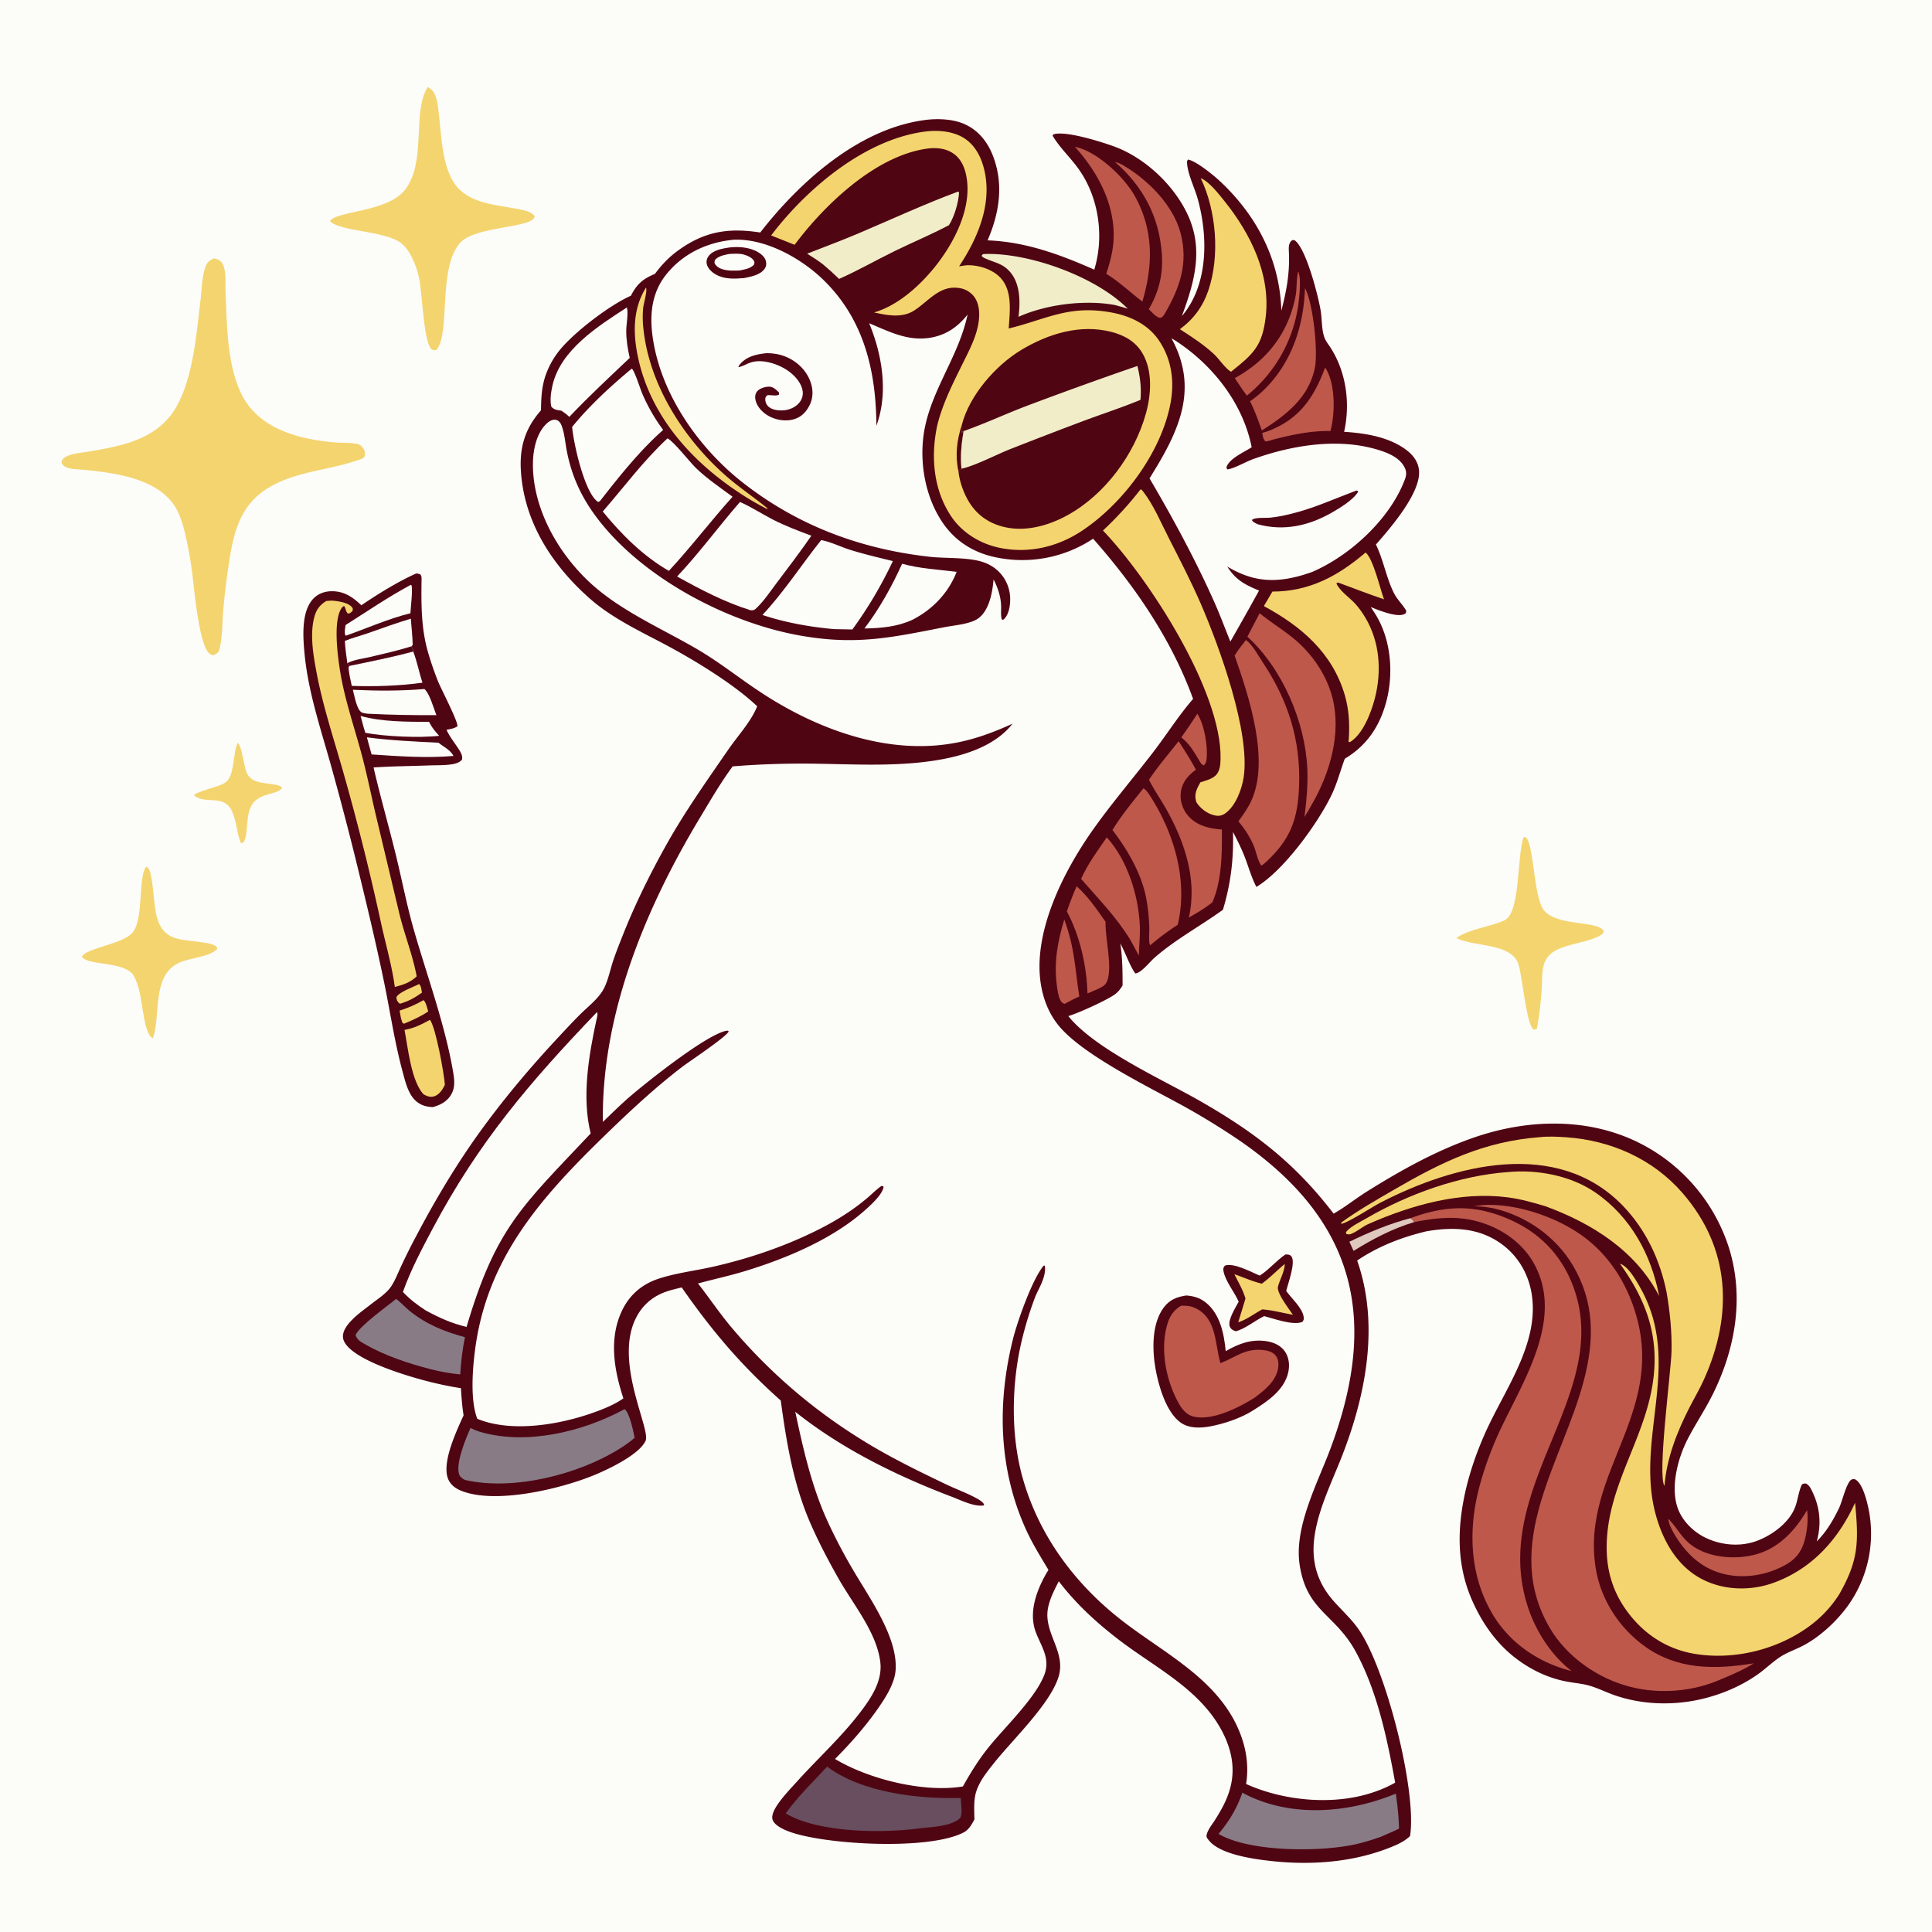 <svg version="1.1" xmlns="http://www.w3.org/2000/svg" style="display: block;" viewBox="0 0 2048 2048" width="1024" height="1024">
<path transform="translate(0,0)" fill="rgb(252,252,249)" d="M 0 0 L 2048 0 L 2048 2048 L 0 2048 L 0 0 z"/>
<path transform="translate(0,0)" fill="rgb(244,212,110)" d="M 252.007 787.431 C 256.893 791.435 258.168 812.895 262.068 820.294 C 268.262 832.048 284.411 829.233 295.45 832.773 C 297.469 833.42 297.961 833.409 298.942 835.352 C 294.371 842.494 276.401 840.053 267.843 851.938 C 259.174 863.978 264.283 884.933 257.704 893.345 L 255.244 893.581 C 250.93 882.605 250.715 870.276 245.77 859.634 C 237.417 841.655 218.47 852.943 206.122 843.514 L 206.163 842.114 C 211.325 839.189 217.19 837.665 222.797 835.788 C 227.854 834.095 234.022 832.639 238.525 829.741 C 249.381 822.757 246.333 798.807 252.007 787.431 z"/>
<path transform="translate(0,0)" fill="rgb(244,212,110)" d="M 154.971 918.641 C 156.968 919.787 157.403 920.105 158.304 922.286 C 162.735 933.011 162.434 958.49 166.407 972.507 C 173.827 998.692 192.759 995.378 214.921 998.976 C 219.117 999.657 224.266 1000.25 227.954 1002.47 C 229.821 1003.59 229.801 1004.05 230.304 1006.04 C 220.945 1014.93 201.547 1015.09 189.688 1020.63 C 160.655 1034.2 170.675 1075.32 162.116 1100.66 C 158.6 1098.51 157.423 1095.93 156.111 1092.2 C 149.815 1074.3 151.067 1051.7 142.147 1035 C 133.259 1018.36 94.162 1024.18 86.777 1014.35 C 89.936 1004.99 132.041 1000.88 141.324 987.624 C 152.4 971.804 146.364 929.404 154.971 918.641 z"/>
<path transform="translate(0,0)" fill="rgb(244,212,110)" d="M 1615.31 887.098 C 1616.74 887.703 1618.11 887.86 1618.92 889.273 C 1626.01 901.725 1626.13 948.325 1635.46 963.19 C 1647.33 982.106 1690.06 975.507 1699.41 985.884 C 1700.38 986.951 1699.82 987.698 1699.61 988.982 C 1690.44 998.504 1660.48 999.697 1646.79 1008.84 C 1641.81 1012.17 1638.31 1016.66 1636.59 1022.41 C 1634.1 1030.73 1634.87 1041.54 1634.18 1050.36 C 1633.12 1063.83 1631.6 1077.1 1629.18 1090.41 L 1625.99 1091.59 C 1617.66 1086.91 1613.99 1033.53 1609.23 1021.11 C 1601.09 999.876 1563.92 1003.61 1545.02 994.968 L 1543.64 994.329 C 1559.22 984.078 1578.08 983.118 1594.75 975.638 C 1611.95 967.922 1608.01 906.454 1614.94 888.036 C 1615.06 887.721 1615.19 887.411 1615.31 887.098 z"/>
<path transform="translate(0,0)" fill="rgb(244,212,110)" d="M 453.407 92.306 C 456.817 94.122 458.862 95.894 460.608 99.413 C 464.136 106.526 464.559 115.669 465.46 123.446 C 468.056 145.842 468.782 175.393 481.791 194.578 C 496.38 216.092 526.549 217.144 549.595 221.667 C 555.068 222.741 563.491 224.289 566.754 229.146 C 566.377 241.918 504.209 239.298 488.001 257.112 C 463.633 283.896 478.038 353.573 462.527 371.094 C 461.922 371.111 461.317 371.18 460.713 371.145 C 458.002 370.992 457.304 370.541 455.905 368.208 C 448.931 356.585 447.519 311.551 444.42 295.444 C 442.939 287.745 440.045 279.457 436.499 272.472 C 433.648 266.854 429.826 261.209 424.735 257.39 C 407.639 244.56 359.962 245.301 349.796 234.472 C 356.19 223.297 410.837 225.31 429.543 200.945 C 452.377 171.204 436.655 118.401 453.407 92.306 z"/>
<path transform="translate(0,0)" fill="rgb(244,212,110)" d="M 226.69 273.944 C 230.899 274.673 234.57 276.376 236.377 280.473 C 240.031 288.761 238.721 300.861 239.098 309.807 C 240.642 346.473 240.494 400.297 263.758 430.309 C 284.625 457.23 320.761 465.749 352.966 468.843 C 360.934 469.608 369.193 469.024 377.08 470.302 C 380.764 470.9 382.731 471.807 384.839 474.959 C 386.894 478.03 387.386 480.162 386.565 483.789 C 384.334 486.869 380.723 487.326 377.324 488.465 C 346.775 498.697 314.041 499.711 285.467 516.536 C 253.193 535.541 247.029 566.876 242.034 601.427 A 727.496 727.496 0 0 0 236.391 649.978 C 235.477 662.415 235.839 676.671 232.431 688.699 C 231.327 692.595 229.055 693.02 225.759 694.725 C 224.64 694.254 223.954 693.997 222.858 693.375 C 210.723 686.484 205.514 619.611 203.306 603.904 A 423.151 423.151 0 0 0 196.916 568.552 C 194.322 557.428 191.046 545.032 184.538 535.461 C 164.968 506.678 121.14 501.229 89.289 498.067 C 83.288 497.472 72.325 497.637 67.62 493.742 C 65.629 492.094 65.617 491.433 65.308 489.041 C 66.728 485.58 69.513 484.058 72.903 482.798 C 79.175 480.468 86.892 479.913 93.517 478.777 C 112.378 475.543 131.65 472.336 149.227 464.462 C 161.563 458.935 172.625 451.1 180.907 440.328 C 204.412 409.755 208.086 354.548 212.711 316.995 C 214.017 306.391 214.142 291.399 218.355 281.565 C 220.081 277.537 222.829 275.666 226.69 273.944 z"/>
<path transform="translate(0,0)" fill="rgb(80,5,19)" d="M 441.2 607.885 C 442.809 607.948 444.031 608.358 445.563 608.819 C 446.882 611.007 446.895 611.437 446.861 614.035 C 446.515 640.505 446.312 666.256 453.898 692.022 A 336.982 336.982 0 0 0 464.259 722.119 C 467.629 730.431 485.689 764.917 484.874 769.802 C 481.915 772.213 477.005 772.803 473.342 773.711 C 476.741 781.09 481.424 786.723 485.788 793.455 C 488.158 797.111 490.68 800.823 489.742 805.279 C 487.134 808.186 483.66 809.359 479.886 810.031 C 471.799 811.469 462.879 811.096 454.654 811.399 C 435.126 812.12 415.483 812.217 395.991 813.536 C 403.216 844.747 412.061 875.455 419.681 906.548 C 426.123 932.833 431.23 959.719 438.694 985.718 C 452.667 1034.39 472.229 1087.62 480.472 1137.23 C 481.732 1144.81 482.496 1152.42 478.715 1159.44 C 474.429 1167.4 467.17 1171.3 458.763 1173.59 C 452.402 1173.27 446.97 1171.97 441.887 1167.92 C 432.688 1160.6 429.647 1146.55 426.709 1135.74 C 418.364 1105 413.743 1073.17 407.315 1042 C 398.08 997.222 387.213 952.454 376.329 908.03 A 3479.03 3479.03 0 0 0 349.73 807.427 C 339.094 769.987 326.516 731.897 322.831 692.969 C 321.217 675.915 319.22 649.389 331.321 635.513 C 336.359 629.737 343.319 626.943 350.904 626.747 C 364.398 626.398 373.761 632.729 383.03 641.617 C 401.059 629.403 421.375 616.804 441.2 607.885 z"/>
<path transform="translate(0,0)" fill="rgb(244,212,110)" d="M 444.288 1043.11 C 446.584 1045.33 446.671 1049.09 447.298 1052.22 C 439.715 1057.63 433.075 1061.39 424.079 1063.97 C 423.646 1063.69 423.162 1063.48 422.781 1063.13 C 420.846 1061.37 420.353 1059.55 420.205 1057.07 C 422.73 1051.59 438.598 1046.11 444.288 1043.11 z"/>
<path transform="translate(0,0)" fill="rgb(244,212,110)" d="M 449.006 1060.16 C 451.775 1062.97 452.741 1068.45 453.912 1072.2 C 445.81 1077.66 437.272 1081.42 428.288 1085.18 L 426.848 1084.5 C 424.903 1080.52 424.405 1075.64 423.574 1071.3 C 432.651 1068.39 440.745 1064.93 449.006 1060.16 z"/>
<path transform="translate(0,0)" fill="rgb(252,252,249)" d="M 382.251 758.911 C 404.589 765.324 431.805 765.052 454.879 765.23 C 455.017 765.507 455.15 765.788 455.293 766.062 C 455.532 766.52 455.784 766.97 456.027 767.426 C 458.582 772.233 461.924 775.947 465.513 779.983 C 445.079 782.392 407.65 780.735 387.29 776.826 C 385.323 770.977 383.872 764.871 382.251 758.911 z"/>
<path transform="translate(0,0)" fill="rgb(252,252,249)" d="M 388.901 781.599 C 414.26 784.915 439.333 786.037 464.832 787.327 C 470.529 791.978 477.065 794.588 480.76 801.33 C 452.098 803.818 422.55 801.673 393.896 799.738 L 388.901 781.599 z"/>
<path transform="translate(0,0)" fill="rgb(252,252,249)" d="M 435.479 619.938 L 436.13 620.383 C 437.794 624.091 435.26 645.025 435.072 650.085 C 411.724 655.787 389.095 665.961 366.421 673.939 C 364.594 671.162 365.961 665.713 366.326 662.547 C 390.202 647.497 410.242 633.563 435.479 619.938 z"/>
<path transform="translate(0,0)" fill="rgb(252,252,249)" d="M 438.026 690.589 C 442.128 701.254 444.267 712.781 447.795 723.678 C 423.533 727.071 397.368 727.912 372.91 727.077 C 371.551 720.546 369.751 713.786 369.504 707.117 L 370.739 705.723 C 393.457 701.08 415.599 696.648 438.026 690.589 z"/>
<path transform="translate(0,0)" fill="rgb(252,252,249)" d="M 449.916 730.393 C 455.457 735.151 459.75 750.925 462.575 758.092 C 438.182 758.234 414.022 757.799 389.655 756.566 C 387.825 756.277 385.513 756.078 383.811 755.362 C 378.079 752.95 375.655 736.923 374.041 731.204 C 399.543 732.378 424.467 732.528 449.916 730.393 z"/>
<path transform="translate(0,0)" fill="rgb(244,212,110)" d="M 455.768 1081.07 C 461.801 1088.6 470.793 1137.95 471.58 1149.91 C 471.297 1150.49 471.023 1151.07 470.732 1151.65 C 468.549 1155.98 465.005 1160.75 460.143 1162.17 C 455.794 1163.44 452.813 1161.99 448.993 1160.07 C 435.924 1145.94 432.521 1111.11 428.81 1091.71 C 438.975 1090 446.769 1085.93 455.768 1081.07 z"/>
<path transform="translate(0,0)" fill="rgb(252,252,249)" d="M 365.549 679.356 C 373.394 676.213 381.788 674.064 389.788 671.289 C 405.003 666.012 420.068 660.374 435.532 655.839 C 436.11 665.162 437.366 674.397 437.463 683.755 L 436.081 685.144 C 436.981 687.003 437.734 688.532 438.026 690.589 C 415.599 696.648 393.457 701.08 370.739 705.723 L 368.182 702.991 C 367.036 695.104 366.042 687.313 365.549 679.356 z"/>
<path transform="translate(0,0)" fill="rgb(80,5,19)" d="M 368.182 702.991 C 374.983 699.281 385.128 698.129 392.7 696.338 C 407.217 692.904 421.856 689.661 436.081 685.144 C 436.981 687.003 437.734 688.532 438.026 690.589 C 415.599 696.648 393.457 701.08 370.739 705.723 L 368.182 702.991 z"/>
<path transform="translate(0,0)" fill="rgb(244,212,110)" d="M 345.869 637.107 C 348.569 636.842 351.272 636.547 353.983 636.853 C 359.886 637.521 369.775 638.997 373.372 644.068 C 374.33 645.418 373.907 646.008 373.732 647.529 C 372.092 649.332 371.345 649.971 368.948 650.496 C 366.26 648.36 366.77 645.156 364.75 642.374 C 363.647 642.885 362.943 643.399 362.233 644.405 C 352.786 657.777 358 696.005 360.642 712.219 C 365.508 742.091 375.974 771.918 383.759 801.216 C 389.144 821.483 393.281 842.166 398.052 862.589 L 423.275 968.222 C 428.643 990.534 437.564 1012.55 441.7 1034.98 C 434.97 1041.43 427.297 1043.99 418.522 1046.21 C 415.527 1024.15 409.201 1002.19 404.361 980.469 A 2596.97 2596.97 0 0 0 363.577 817.435 C 353.799 783.111 342.402 748.878 335.734 713.783 C 332.27 695.554 328.399 673.744 332.861 655.411 C 334.935 646.89 338.418 641.657 345.869 637.107 z"/>
<path transform="translate(0,0)" fill="rgb(80,5,19)" d="M 979.575 127.349 C 992.745 125.436 1009.59 125.955 1021.98 131.354 C 1036.73 137.784 1046.63 150.049 1052.38 164.744 C 1064.27 195.116 1059.43 225.598 1046.88 254.798 C 1087.08 256.256 1123.7 269.804 1160.02 285.864 A 378.503 378.503 0 0 0 1161.2 281.533 C 1170.26 247.246 1163.95 207.643 1142.97 178.575 C 1134.5 166.83 1122.93 156.109 1115.76 143.73 L 1116.83 142.383 C 1129.61 138.276 1168.12 150.557 1180.93 155.227 C 1213.67 167.158 1244.66 196.344 1259.2 228.004 C 1276.06 264.716 1266.03 299.223 1252.85 335.061 C 1253.3 334.525 1253.75 333.99 1254.2 333.444 C 1280.99 300.302 1280.54 250.253 1269.67 210.959 C 1266.45 199.301 1259.29 185.316 1258.38 173.526 C 1258.22 171.346 1258.01 170.836 1259.47 169.125 C 1268.33 170.98 1286.1 185.459 1293.05 191.94 C 1332.43 228.673 1356.57 275.292 1358.31 329.282 C 1363.81 307.989 1367.27 289.589 1366.3 267.418 C 1366.12 263.295 1365.65 258.46 1368.89 255.372 C 1370.25 254.077 1370.71 254.576 1372.42 254.712 C 1384.76 263.522 1397.54 314.661 1399.93 329.059 C 1401.46 338.275 1400.78 349.159 1403.99 357.897 C 1405.42 361.772 1408.57 365.595 1410.78 369.092 C 1427.25 395.186 1431.47 428.025 1424.82 457.72 C 1447.55 459.206 1472.98 463.173 1491.54 477.566 C 1498.39 482.88 1503.53 490.05 1504.24 498.89 C 1506.13 522.576 1474.01 559.568 1458.54 577.229 C 1466.54 593.739 1469.42 611.988 1477.4 628.25 C 1480.89 635.354 1486.23 640.087 1490.19 646.566 C 1491.08 648.027 1490.54 648.435 1490.14 649.99 C 1489.18 650.729 1489.16 650.839 1487.84 651.324 C 1479.67 654.339 1460.71 646.655 1453.02 643.452 C 1455.02 646.46 1457.04 649.474 1458.9 652.577 C 1474.46 678.566 1477.25 713.148 1469.94 742.145 C 1463.21 768.859 1449.4 790.074 1425.54 804.272 C 1420.75 817.145 1417.55 830.043 1411.56 842.545 C 1397.16 872.607 1360.7 922.962 1331.83 940.168 C 1326.86 930.798 1323.84 919.953 1320.08 910.025 C 1316.39 900.272 1311.87 891.12 1307.02 881.91 C 1307.74 911.318 1304.76 936.071 1296.38 964.368 C 1272.46 981.654 1246.23 995.686 1223.88 1015.16 C 1218.85 1019.55 1209.65 1031.58 1203.41 1031.87 C 1197.08 1022.7 1193.07 1010.07 1187.58 1000.11 C 1189.84 1014.74 1189.99 1029.83 1189.98 1044.61 C 1187.96 1047.92 1185.72 1051.02 1182.67 1053.45 C 1175.07 1059.52 1142.01 1074.5 1132.45 1077.09 C 1160.41 1111.91 1231.04 1143.74 1271.07 1166.53 C 1329.58 1199.85 1372.54 1232.72 1413.68 1286.51 C 1425.85 1279.67 1436.99 1270.56 1448.88 1263.13 C 1485.71 1240.1 1524.6 1218.43 1565.91 1204.67 C 1622.01 1186 1685.03 1184.8 1738.53 1211.97 A 188.46 188.46 0 0 1 1832.49 1321.91 C 1849.31 1374.71 1839.66 1430.07 1815.14 1478.94 C 1807.04 1495.09 1796.83 1510.13 1788.64 1526.21 C 1778.41 1546.31 1770.64 1576.5 1778.42 1598.54 C 1783.35 1612.5 1795.34 1624.19 1808.62 1630.4 C 1825.11 1638.11 1844.82 1639.79 1862.01 1633.51 C 1878.44 1627.51 1897.07 1613.94 1903.17 1596.93 C 1905.9 1589.3 1906.62 1580.98 1910.06 1573.62 C 1912.17 1572.45 1912.36 1572.47 1914.77 1572.72 C 1916.99 1574.25 1918.28 1575.65 1919.55 1578.05 C 1929.07 1596.04 1931.28 1614.43 1925.85 1633.93 C 1936.05 1623.77 1943.01 1611.9 1949.29 1599.02 C 1953.09 1591.22 1956.74 1573.02 1962.45 1568.42 C 1964.8 1567.89 1965.76 1567.47 1967.89 1569.06 C 1975.73 1574.93 1980.24 1595.82 1981.77 1605.06 A 131.294 131.294 0 0 1 1958.91 1702.06 C 1946.91 1718.7 1929.21 1735.17 1910.93 1744.66 C 1903.22 1748.65 1894.44 1751.6 1887.2 1756.34 C 1879.13 1761.63 1872.02 1768.62 1864.17 1774.27 C 1843.06 1789.47 1816.38 1799.65 1790.75 1803.6 C 1764.75 1807.6 1737.05 1805.8 1712.11 1797.21 C 1703 1794.07 1694.16 1789.57 1684.92 1786.9 C 1677.11 1784.64 1668.59 1784.02 1660.6 1782.49 C 1641.52 1778.85 1624.37 1770.79 1608.76 1759.31 C 1586.45 1742.92 1570.62 1720.07 1559.78 1694.77 C 1548.15 1667.63 1545.3 1638.97 1548.52 1609.78 C 1551.97 1578.36 1561.72 1547.27 1574.62 1518.45 C 1594.89 1473.14 1631.83 1424.46 1623.71 1372.09 C 1620.34 1350.32 1609.03 1331.01 1591.01 1318.2 C 1567.22 1301.28 1540.05 1300.44 1512.2 1305.21 C 1486.25 1311.37 1460.75 1321.19 1438.64 1336.23 C 1462.92 1405.21 1447.34 1481.6 1421.06 1547.34 C 1410.63 1573.42 1397.52 1600.29 1393.49 1628.24 C 1389.63 1654.96 1396.16 1677.66 1414.24 1697.81 C 1422.56 1707.09 1431.81 1715.61 1439.17 1725.72 C 1468.45 1765.95 1502.24 1897.93 1494.73 1946.25 C 1493.61 1947.34 1493.83 1947.17 1492.36 1948.37 C 1485.73 1953.81 1476.75 1957.29 1468.78 1960.25 C 1430.92 1974.32 1388.77 1977.15 1348.78 1972.89 C 1330.72 1970.97 1293.28 1966.18 1281.29 1950.65 C 1279.48 1948.31 1278.48 1947.52 1279.21 1944.5 C 1280.38 1939.65 1284.8 1934.16 1287.45 1930.01 C 1296.23 1916.25 1303.66 1902.64 1305.92 1886.24 C 1308.06 1870.65 1304.9 1855.53 1298.44 1841.31 C 1276.26 1792.52 1226.25 1769.11 1185.83 1738.1 C 1162.15 1719.92 1140.52 1700 1122.34 1676.23 C 1117.72 1685.39 1112.83 1694.56 1110.91 1704.74 C 1105.92 1731.23 1130.78 1751.1 1121.88 1778.23 C 1112.3 1807.46 1073.17 1844.27 1053.16 1869.56 C 1046.06 1878.52 1038.11 1888.37 1034.73 1899.48 C 1031.92 1908.73 1032.82 1919.16 1032.91 1928.74 C 1029.95 1934.25 1026.95 1939.69 1021.17 1942.64 C 984.335 1961.44 878.204 1955.57 839.167 1942.5 C 832.94 1940.41 820.926 1935.62 818.923 1928.75 C 817.53 1923.98 821.213 1917.52 823.701 1913.75 C 829.76 1904.57 838.12 1895.93 845.523 1887.76 C 867.664 1863.33 892.31 1840.92 912.29 1814.59 C 923.633 1799.65 935.401 1781.92 933.196 1762.32 C 929.645 1730.77 904.38 1700.74 889.009 1673.6 C 878.015 1654.2 867.367 1633.99 858.538 1613.51 C 840.809 1572.38 833.63 1528.62 827.645 1484.62 C 785.851 1447.47 754.628 1410.72 722.656 1364.74 C 715.563 1366.45 708.355 1368.06 701.64 1370.98 C 689.441 1376.29 680.245 1385.1 674.237 1396.94 C 650.442 1443.82 690.085 1515 684.316 1527.37 C 677.477 1542.03 645.33 1557.19 631.169 1563.14 C 595.384 1578.18 523.72 1595.44 487.653 1579.73 C 481.974 1577.25 477.134 1573.29 474.883 1567.38 C 468.196 1549.83 484.064 1516.6 491.418 1500.31 C 489.839 1490.72 489.211 1481.21 488.598 1471.52 C 468.233 1468.43 447.051 1463.06 427.413 1456.71 C 411.516 1451.56 372.284 1438.02 364.684 1421.75 C 357.847 1407.12 383.364 1390.41 392.94 1382.8 C 400.022 1377.17 409.546 1371.3 414.578 1363.75 C 418.945 1357.2 421.988 1349.1 425.339 1341.97 A 639.29 639.29 0 0 1 441.051 1310.55 C 462.556 1269.71 485.79 1230.89 513.187 1193.67 C 536.73 1161.68 562.871 1130.7 589.921 1101.65 C 598.157 1092.8 606.369 1083.88 614.933 1075.35 C 622.829 1067.48 632.876 1059.84 638.755 1050.34 C 644.158 1041.6 646.618 1028.51 649.903 1018.67 C 652.883 1009.75 656.382 1000.99 659.84 992.242 C 673.112 958.66 688.862 926.795 706.492 895.279 C 726.037 860.34 749.496 827.289 772.195 794.336 C 782.112 779.94 796.202 764.904 802.651 748.672 C 777.785 725.082 736.019 699.669 705.34 683.359 C 677.864 668.751 648.751 655.249 625.238 634.504 C 585.256 599.228 555.471 553.391 552.156 498.948 C 550.629 473.878 556.751 453.832 573.474 435.001 C 573.635 420.855 574.269 408.157 579.485 394.856 A 89.73 89.73 0 0 1 593.779 370.559 C 609.424 351.627 646.083 323.546 668.802 313.473 C 675.122 301.06 681.598 295.563 694.252 290.347 C 701.159 280.935 708.97 272.734 718.422 265.835 C 746.613 245.261 771.972 241.22 805.883 246.46 C 847.529 192.932 909.87 136.847 979.575 127.349 z"/>
<path transform="translate(0,0)" fill="rgb(223,200,190)" d="M 1495.18 1291.3 C 1497.17 1292.87 1498.02 1293.08 1498.92 1295.53 C 1475.7 1302.55 1455.39 1313.3 1434.83 1325.99 L 1430.41 1316.3 C 1451.81 1305.96 1472.09 1297.44 1495.18 1291.3 z"/>
<path transform="translate(0,0)" fill="rgb(190,88,75)" d="M 1269.22 756.614 C 1276.62 768.169 1280.29 790.037 1279.15 803.68 C 1278.89 806.785 1278.42 809.283 1276 811.32 C 1273.4 810.311 1272.51 808.316 1271.14 806.053 C 1265.58 796.732 1260.92 788.494 1252.25 781.655 C 1258.12 773.417 1263.79 765.145 1269.22 756.614 z"/>
<path transform="translate(0,0)" fill="rgb(190,88,75)" d="M 1128.2 974.709 C 1139.31 1004.92 1139.41 1026.1 1144.12 1056.35 C 1139.66 1058.11 1135.55 1060.4 1131.35 1062.68 L 1128.5 1064.15 C 1126.24 1063.37 1125.16 1062.5 1124.04 1060.3 C 1121.64 1055.61 1120.94 1049.34 1120.26 1044.15 C 1117.09 1019.98 1121.14 997.883 1128.2 974.709 z"/>
<path transform="translate(0,0)" fill="rgb(190,88,75)" d="M 1376.24 287.635 C 1379.31 295.815 1377.66 310.536 1376.72 319.401 A 150.373 150.373 0 0 1 1321.73 419.379 L 1317.2 413.204 L 1308.94 400.844 A 156.649 156.649 0 0 0 1317.4 395.803 C 1347.26 376.969 1366.17 349.503 1373.2 314.708 C 1374.95 306.088 1373.98 297.08 1376.02 288.499 C 1376.09 288.21 1376.17 287.923 1376.24 287.635 z"/>
<path transform="translate(0,0)" fill="rgb(190,88,75)" d="M 1404.65 389.824 C 1404.91 390.105 1405.22 390.343 1405.42 390.667 C 1415.68 407.504 1415.34 438.447 1410.31 456.901 C 1389.32 456.511 1368.91 460.959 1348.71 466.184 C 1346.13 467.122 1344.22 467.718 1341.44 467.873 C 1338.77 465.418 1338.76 462.339 1338.01 458.876 A 72.051 72.051 0 0 0 1349.91 454.683 C 1379.78 441.283 1393.42 419.405 1404.65 389.824 z"/>
<path transform="translate(0,0)" fill="rgb(244,212,110)" d="M 684.794 304.911 C 686.427 308.241 682.209 321.911 681.768 326.633 A 105.516 105.516 0 0 0 681.967 347.796 C 687.977 407.242 724.113 463.899 767.842 502.934 C 782.58 516.09 798.901 526.808 814.115 539.271 L 812.265 539.191 C 805.277 535.453 798.344 531.653 791.614 527.464 C 737.419 493.73 691.379 445.023 676.876 381.235 C 671.016 355.459 670.167 327.938 684.794 304.911 z"/>
<path transform="translate(0,0)" fill="rgb(190,88,75)" d="M 1141.23 939.501 C 1152.62 949.288 1163.3 964.749 1171.91 977.104 C 1171.41 994.778 1179.41 1024.83 1173.73 1039.68 C 1171.88 1044.53 1168.68 1045.94 1164.27 1048.12 L 1152.79 1053.1 C 1151.83 1023.34 1144.89 992.557 1130.97 966.146 C 1133.95 957.017 1137.44 948.306 1141.23 939.501 z"/>
<path transform="translate(0,0)" fill="rgb(190,88,75)" d="M 1915.59 1600.76 C 1916.88 1610.4 1915.81 1621.69 1913.47 1631.1 C 1910.53 1642.97 1905 1651.65 1894.27 1657.91 C 1873.9 1669.79 1848.54 1674.21 1825.62 1668.05 C 1802 1661.71 1786.01 1645.44 1774.06 1624.84 C 1771.81 1620.48 1768.59 1614.96 1768.65 1609.98 C 1779.41 1621.43 1783.35 1632.62 1798.02 1641.21 C 1816.06 1651.77 1841.29 1653.12 1861.2 1647.76 C 1885.7 1641.16 1903.24 1622.11 1915.59 1600.76 z"/>
<path transform="translate(0,0)" fill="rgb(190,88,75)" d="M 1181.91 171.668 C 1185.13 172.325 1187.67 173.551 1190.48 175.179 C 1216.53 190.308 1243.75 217.372 1251.52 247.307 C 1259.77 279.085 1250.67 305.02 1234.85 332.265 C 1233.02 334.959 1232.84 336.037 1229.66 337.047 C 1224.95 335.827 1221.18 331.031 1217.75 327.713 C 1228.64 309.286 1233.04 290.674 1231.59 269.315 C 1228.91 229.717 1211.59 197.363 1181.91 171.668 z"/>
<path transform="translate(0,0)" fill="rgb(190,88,75)" d="M 1173.22 887.618 C 1195.04 911.633 1206.67 948.61 1208.22 980.487 C 1208.75 991.344 1207.47 1002.08 1207.24 1012.92 L 1198.34 996.525 C 1183.49 972.129 1164.55 953.039 1145.98 931.632 C 1152.96 916.015 1163.56 901.669 1173.22 887.618 z"/>
<path transform="translate(0,0)" fill="rgb(252,252,249)" d="M 956.27 597.582 C 974.685 602.798 995.087 603.798 1014.08 606.183 C 1005.45 628.557 988.459 646.116 967.256 656.989 C 951.01 664.453 933.983 665.895 916.326 666.228 C 931.982 645.653 945.713 621.163 956.27 597.582 z"/>
<path transform="translate(0,0)" fill="rgb(190,88,75)" d="M 1383.32 305.414 C 1391.9 321.035 1397.52 372.571 1393.66 390.603 C 1386.97 421.925 1363.18 439.989 1337.59 456.302 C 1333.86 445.77 1330.09 435.338 1325.1 425.324 A 103.696 103.696 0 0 0 1338.54 414.526 C 1368.77 385.888 1381.97 346.341 1383.32 305.414 z"/>
<path transform="translate(0,0)" fill="rgb(241,237,201)" d="M 1042.04 269.38 C 1043.7 269.268 1045.33 269.185 1047 269.175 C 1093.84 268.916 1161.88 293.643 1195.5 327.226 A 506.386 506.386 0 0 0 1181.77 323.336 C 1150.28 317.508 1109.1 322.565 1079.65 335.859 C 1082.03 317.38 1081.45 294.421 1064.46 282.646 C 1059.28 279.06 1052.76 277.481 1047 275.012 C 1044.66 274.007 1041.97 273.284 1040.53 271.065 L 1042.04 269.38 z"/>
<path transform="translate(0,0)" fill="rgb(252,252,249)" d="M 664.53 325.9 C 666.34 332.62 663.778 343.824 663.845 351.161 C 663.933 360.868 665.388 369.943 667.55 379.388 C 645.75 400.036 624.17 420.123 603.456 441.918 C 600.848 439.295 598.213 437.371 595.124 435.345 C 590.686 434.706 587.61 434.578 584.458 431.157 C 582.715 424.55 584.101 415.677 585.549 409.038 C 593.862 370.919 634.085 345.674 664.53 325.9 z"/>
<path transform="translate(0,0)" fill="rgb(190,88,75)" d="M 1139.48 155.661 A 52.294 52.294 0 0 1 1143.27 156.584 C 1165.38 162.961 1192.3 188.41 1203.27 208.41 C 1223.03 244.441 1222.33 281.256 1210.96 319.673 C 1197.96 309.856 1186.73 298.814 1172.67 290.273 C 1176.48 278.567 1179.75 266.795 1180.41 254.435 C 1182.38 217.226 1163.75 182.456 1139.48 155.661 z"/>
<path transform="translate(0,0)" fill="rgb(136,123,134)" d="M 419.943 1376.86 C 425.038 1380.72 429.503 1385.86 434.578 1389.92 C 452.26 1404.07 471.275 1411.65 492.877 1417.47 C 490.119 1430.62 488.652 1443.56 487.878 1456.95 C 477.284 1455.9 467.17 1454.15 456.85 1451.5 C 432.999 1445.36 408.224 1437.2 386.831 1424.94 C 382.516 1422.46 378.285 1420.15 376.921 1415.15 C 381.371 1405.29 409.999 1385.07 419.943 1376.86 z"/>
<path transform="translate(0,0)" fill="rgb(241,237,201)" d="M 1015.7 203.065 L 1016.64 204.101 C 1016.05 214.675 1011.66 229.749 1005.91 238.694 C 987.241 248.597 967.196 256.904 948.168 266.248 C 928.606 275.855 909.369 286.86 889.466 295.662 C 883.999 290.309 878.402 285.268 872.544 280.348 C 867.141 276.169 861.354 272.578 855.604 268.903 C 873.873 261.779 892.321 254.906 910.366 247.239 C 945.465 232.327 979.9 216.339 1015.7 203.065 z"/>
<path transform="translate(0,0)" fill="rgb(190,88,75)" d="M 1249.39 785.704 C 1255.82 795.593 1262.24 805.583 1267.73 816.028 A 78.149 78.149 0 0 0 1265.84 817.396 C 1258.41 822.956 1252.76 830.568 1251.7 840.002 A 32.399 32.399 0 0 0 1259.23 864.468 C 1268.33 875.244 1281.84 878.364 1295.23 879.316 C 1295.46 904.226 1295.32 933.406 1285.12 956.532 C 1280.86 959.973 1276.29 962.901 1271.73 965.904 L 1260.2 972.72 C 1269.27 932.918 1256.12 893.368 1236.83 858.7 C 1230.97 848.177 1223.96 838.234 1218.45 827.55 L 1217.98 826.62 C 1227.42 812.329 1238.83 799.196 1249.39 785.704 z"/>
<path transform="translate(0,0)" fill="rgb(190,88,75)" d="M 1212.07 835.689 C 1215.7 837.59 1219.39 844.007 1221.55 847.492 C 1245.63 886.512 1259.2 934.857 1248.43 980.337 A 273.51 273.51 0 0 0 1219.25 1002.07 C 1217.28 998.778 1218.46 988.167 1218.33 984.056 A 199.701 199.701 0 0 0 1214.81 951.057 C 1209.64 925.312 1195.02 900.472 1179.27 879.861 C 1188.82 864.191 1200.62 849.978 1212.07 835.689 z"/>
<path transform="translate(0,0)" fill="rgb(190,88,75)" d="M 1335.25 650.058 C 1345.72 658.636 1357.28 665.86 1367.99 674.14 C 1388.86 690.277 1405.59 713.476 1412.32 739.195 C 1422.36 777.612 1409.58 820.255 1390.17 853.5 C 1387.94 857.775 1385.31 861.863 1382.81 865.984 C 1384.91 849.181 1386.56 832.209 1385.83 815.257 C 1383.7 765.308 1359.46 708.801 1322.28 674.905 L 1335.25 650.058 z"/>
<path transform="translate(0,0)" fill="rgb(252,252,249)" d="M 669.757 390.734 C 672.942 393.606 678.618 412.078 680.743 417.028 A 187.583 187.583 0 0 0 702.986 455.746 C 678.579 477.31 657.484 503.713 637.456 529.276 C 636.124 530.949 636.143 531.315 634.046 532.098 C 633.628 531.786 633.197 531.489 632.79 531.162 C 619.241 520.255 608.004 470.281 606.487 452.537 C 624.82 430.008 647.425 409.234 669.757 390.734 z"/>
<path transform="translate(0,0)" fill="rgb(104,78,94)" d="M 876.786 1872.69 C 913.869 1900.4 973.289 1907.08 1018.54 1905.98 C 1018.41 1912.43 1020.81 1921.49 1017.82 1927.25 C 1008.96 1935.61 988.955 1936.71 977.057 1937.86 C 936.726 1943.54 868.182 1943.2 832.853 1922.32 C 845.477 1904.6 861.964 1888.64 876.786 1872.69 z"/>
<path transform="translate(0,0)" fill="rgb(136,123,134)" d="M 1316.98 1900.29 A 122.409 122.409 0 0 0 1330.24 1906.66 C 1377.64 1926.3 1433.24 1920.55 1479.65 1901.3 C 1481.37 1913.52 1482.74 1926.05 1483.01 1938.39 C 1476.75 1941.57 1470.15 1944.24 1463.73 1947.07 A 245.525 245.525 0 0 1 1440.04 1954.28 C 1403.23 1963.46 1325 1963.77 1291.73 1944 C 1303.22 1930.22 1310.99 1917.23 1316.98 1900.29 z"/>
<path transform="translate(0,0)" fill="rgb(252,252,249)" d="M 870.508 572.536 C 880.372 574.285 891.161 579.686 900.928 582.762 C 915.873 587.468 931.264 591.012 946.465 594.782 A 443.968 443.968 0 0 1 903.536 667.275 L 884.172 666.909 C 858.539 664.573 832.673 660.047 808.221 651.88 C 831.174 627.293 849.559 598.731 870.508 572.536 z"/>
<path transform="translate(0,0)" fill="rgb(244,212,110)" d="M 1598.8 1242.42 C 1629.6 1239.52 1664.85 1246.17 1690.64 1263.74 C 1728.33 1289.43 1750.36 1329.7 1758.78 1373.9 C 1733.91 1325.79 1687.64 1296.8 1638.13 1278.63 C 1625.1 1274.77 1612.28 1271.09 1598.76 1269.3 C 1548.43 1262.66 1496.24 1277.32 1450.5 1297.54 C 1444.54 1300.17 1439.58 1304.7 1433.66 1307.39 C 1431.09 1308.56 1429.86 1308.9 1427.18 1308.06 L 1426.71 1306.27 C 1426.95 1305.94 1427.16 1305.6 1427.43 1305.29 C 1432.27 1299.81 1442.06 1295.19 1448.41 1291.49 C 1492.92 1265.59 1547.38 1246.04 1598.8 1242.42 z"/>
<path transform="translate(0,0)" fill="rgb(136,123,134)" d="M 661.966 1493.82 C 662.036 1493.86 662.11 1493.88 662.177 1493.93 C 667.286 1497.17 671.507 1517.84 672.75 1524.1 C 667.83 1528.39 662.638 1532.05 657.113 1535.52 C 613.208 1563.1 544.259 1580.53 493.171 1568.88 C 490.817 1567.89 488.257 1566.19 487.115 1563.82 C 481.935 1553.06 493.991 1524.37 498.726 1513.75 C 501.98 1515.29 505.222 1516.7 508.676 1517.73 C 557.936 1532.38 618.049 1517.65 661.966 1493.82 z"/>
<path transform="translate(0,0)" fill="rgb(252,252,249)" d="M 784.397 532.113 C 796.151 537.222 807.541 544.71 818.998 550.623 C 832.271 557.474 846.131 562.631 860.08 567.898 C 848.424 584.78 835.956 601.205 823.577 617.565 C 816.987 626.274 810.295 636.41 802.456 644.031 C 799.935 646.482 799.298 647.011 795.755 646.947 C 768.099 638.31 743.015 625.129 717.76 611.146 C 741.316 586.098 761.843 558.084 784.397 532.113 z"/>
<path transform="translate(0,0)" fill="rgb(190,88,75)" d="M 1320.72 678.473 C 1321.92 679.256 1321.92 679.193 1323.15 680.369 C 1329.19 686.194 1334.22 695.575 1338.94 702.687 C 1365.59 742.816 1378.76 784.509 1377.1 832.87 C 1375.9 868.047 1368.08 889.537 1342.35 913.477 C 1340.69 915.077 1339.04 916.329 1337.16 917.646 C 1333.35 913.096 1331.45 902.277 1328.97 896.474 C 1324.85 886.815 1319.46 878.651 1312.78 870.599 C 1317.58 863.941 1322.28 857.527 1325.86 850.099 C 1346.79 806.734 1323.85 738.042 1308.77 694.991 C 1312.26 689.087 1316.48 683.841 1320.72 678.473 z"/>
<path transform="translate(0,0)" fill="rgb(244,212,110)" d="M 1272.82 188.911 C 1281.7 192.338 1292.13 205.909 1297.95 213.141 C 1325.44 247.316 1346.96 290.616 1341.74 335.643 C 1338.11 367.023 1328.48 375.223 1304.91 394.106 C 1298.41 390.19 1292.37 380.407 1286.46 375.012 C 1275.58 365.076 1263.1 356.877 1250.71 348.967 C 1265.15 338.442 1275.01 325.051 1280.81 308.125 C 1293.31 271.673 1289.46 223.441 1272.82 188.911 z"/>
<path transform="translate(0,0)" fill="rgb(244,212,110)" d="M 1447.6 585.664 C 1455.73 592.332 1462.97 624.238 1467.12 635.328 C 1450.76 629.708 1434.56 623.507 1418.34 617.479 L 1416.63 618.33 C 1419.75 626.181 1430.79 633.611 1436.64 640.045 C 1440.7 644.511 1444.16 649.436 1447.26 654.608 C 1462.73 680.451 1464.83 711.781 1457.34 740.539 C 1453.51 755.259 1444.69 778.652 1430.78 786.779 L 1429.49 786.172 L 1429.8 782.98 C 1430.79 767.281 1429.95 751.889 1425.5 736.72 C 1412.36 691.997 1379.38 663.851 1339.74 642.489 L 1348.8 627.098 C 1388.06 627.073 1418.47 610.542 1447.6 585.664 z"/>
<path transform="translate(0,0)" fill="rgb(252,252,249)" d="M 707.575 464.676 C 713.908 467.561 731.298 489.957 737.76 496.185 C 749.468 507.47 763.468 516.899 776.54 526.562 C 753.446 552.242 732.489 579.867 709.024 605.161 C 681.784 589.55 658.613 566.336 638.949 542.221 C 661.694 516.052 682.079 488.391 707.575 464.676 z"/>
<path transform="translate(0,0)" fill="rgb(244,212,110)" d="M 1209.11 518.642 C 1210.31 519.194 1210.96 519.969 1211.76 521.003 C 1222.81 535.228 1230.78 554.294 1238.99 570.374 C 1250.75 593.428 1262.72 616.58 1273.02 640.328 C 1292.5 685.262 1325.59 776.183 1318.33 824.007 C 1316.37 836.942 1309.62 854.788 1298.57 862.366 C 1294.96 864.843 1291.55 865.242 1287.31 864.267 C 1279.5 862.47 1272.7 857.17 1268.32 850.599 C 1268.18 850.164 1268.02 849.735 1267.9 849.293 C 1265.7 841.334 1268.71 836.106 1272.41 829.321 C 1277.69 827.559 1284.2 826.048 1288.39 822.241 C 1293.24 817.832 1293.73 810.488 1293.85 804.334 C 1295.22 732.559 1217.47 612.732 1169.21 562.399 C 1183.86 548.599 1196.82 534.54 1209.11 518.642 z"/>
<path transform="translate(0,0)" fill="rgb(244,212,110)" d="M 1632.32 1205.42 C 1641.32 1204.44 1651.21 1204.92 1660.23 1205.55 C 1707.67 1208.86 1752.24 1228.47 1783.66 1264.77 C 1834.31 1323.29 1837.31 1393.31 1806.31 1462.24 C 1801.66 1472.59 1795.79 1482.39 1790.65 1492.5 C 1777.56 1518.23 1766.6 1546.21 1764.43 1575.13 C 1756.62 1564.18 1771.44 1453.49 1771.89 1432.26 C 1772.34 1411.53 1770.19 1390.56 1766.71 1370.16 C 1759.79 1335.55 1744.55 1303.06 1719.8 1277.64 C 1650.28 1206.25 1541.27 1234.51 1463.01 1275 C 1455.17 1279.05 1427.16 1297.34 1421.53 1297.29 L 1422.18 1295.67 C 1439.95 1282.82 1458.39 1272.37 1477.33 1261.37 C 1527.84 1232.02 1572.72 1209.96 1632.32 1205.42 z"/>
<path transform="translate(0,0)" fill="rgb(190,88,75)" d="M 1495.18 1291.3 C 1533.93 1277.05 1565.82 1276.68 1603.25 1294.11 C 1634.57 1308.69 1656.46 1332.74 1668.15 1365 C 1709.48 1479.15 1577.25 1578.2 1620.17 1705.09 C 1628.73 1730.39 1644.89 1755.01 1666.06 1771.45 C 1631.17 1762.62 1600.35 1741.96 1581.89 1710.55 C 1557.42 1668.91 1556.25 1620.49 1568.54 1574.72 A 370.831 370.831 0 0 1 1590 1516.36 C 1614.79 1463.41 1659.22 1396.73 1625.21 1337.93 C 1612.38 1315.75 1589.24 1300.7 1564.7 1294.36 C 1542.55 1288.63 1521.01 1291.07 1498.92 1295.53 C 1498.02 1293.08 1497.17 1292.87 1495.18 1291.3 z"/>
<path transform="translate(0,0)" fill="rgb(252,252,249)" d="M 632.753 1072.92 C 634.142 1074.74 632.705 1079.01 632.226 1081.22 C 623.987 1119.23 616.591 1163.27 626.152 1201.49 C 553.487 1278.64 525.71 1301.26 494.581 1406.56 C 478.94 1402.96 465.459 1396.82 451.412 1389.19 C 442.318 1383.37 434.541 1377.39 427.1 1369.54 C 435.335 1346.34 447.035 1324.24 458.549 1302.54 C 507.369 1210.55 561.577 1147.24 632.753 1072.92 z"/>
<path transform="translate(0,0)" fill="rgb(244,212,110)" d="M 1717.25 1339.64 C 1718.3 1340.03 1718.74 1340.14 1719.66 1340.65 C 1727.4 1344.92 1734.63 1357.7 1738.87 1365.24 C 1785.74 1448.63 1728.87 1530.46 1758.14 1615.34 C 1766.83 1640.56 1782.01 1663.42 1806.64 1675.17 C 1829.54 1686.1 1856.89 1686.35 1880.53 1677.66 C 1921.17 1662.74 1948.76 1631.69 1966.48 1593 C 1970.22 1633.68 1970.63 1653.22 1949.75 1689.86 A 124.038 124.038 0 0 1 1917.42 1724.23 C 1883.59 1748.85 1838.03 1759.98 1796.66 1753.18 C 1766.2 1748.17 1741.35 1731.44 1723.58 1706.38 C 1709.72 1686.84 1703.31 1665.37 1703.15 1641.47 C 1702.73 1577.57 1741.6 1529.14 1751.6 1468.71 C 1759.83 1418.94 1746.13 1379.66 1717.25 1339.64 z"/>
<path transform="translate(0,0)" fill="rgb(190,88,75)" d="M 1571.27 1277.47 C 1606.58 1275.07 1650.37 1290.03 1678.56 1310.86 C 1701.78 1328.02 1718.66 1351.64 1729.08 1378.47 C 1773.73 1493.41 1674.84 1557.78 1691.51 1662.3 C 1696.77 1695.31 1716.16 1725.4 1743.14 1744.93 C 1778.17 1770.3 1818.08 1769.88 1859.11 1763.19 C 1848.51 1769.87 1836.83 1774.89 1825.28 1779.67 C 1795.6 1793.16 1759.98 1796.15 1728.47 1788.2 C 1693.88 1779.48 1660.77 1756.4 1642.7 1725.42 C 1590.96 1636.73 1656.49 1548.99 1678.87 1463.66 C 1690.21 1420.43 1690.52 1380.61 1667.22 1341.25 C 1649.43 1311.22 1618.61 1289.41 1584.74 1281.22 C 1581.43 1280.42 1567.02 1277.84 1564.45 1279.43 L 1565.86 1278.83 L 1562.12 1278.54 C 1565.21 1278.49 1568.22 1277.94 1571.27 1277.47 z"/>
<path transform="translate(0,0)" fill="rgb(252,252,249)" d="M 1241.85 358.73 C 1243.99 359.799 1245.91 361.013 1247.9 362.34 C 1286.43 388.011 1317.74 428.13 1326.83 474.095 C 1319.21 479.162 1304.27 485.352 1300.44 494.346 C 1299.77 495.902 1300.35 496.182 1300.99 497.579 C 1306.99 497.235 1321.17 489.285 1327.81 486.886 C 1369.56 471.808 1419.73 463.479 1462.99 477.514 C 1473.06 480.782 1484.34 485.795 1489.12 495.894 C 1491.25 500.39 1490.82 504.032 1489.09 508.6 C 1473.27 550.319 1431.22 588.966 1390.9 606.307 C 1385.87 608.078 1380.84 609.699 1375.68 611.029 C 1347.63 618.25 1325.77 615.357 1300.96 600.598 C 1309.8 614.683 1319.67 619.829 1334.64 626.026 A 3352.36 3352.36 0 0 1 1304.24 680.082 C 1298.56 666.143 1293.38 652.022 1287.24 638.265 C 1267.22 593.353 1243.47 549.476 1218.55 507.113 C 1231.28 486.527 1243.98 465.298 1250.93 441.957 C 1259.74 412.427 1256.5 385.586 1241.85 358.73 z"/>
<path transform="translate(0,0)" fill="rgb(80,5,19)" d="M 1437.9 520.011 C 1439.21 520.186 1438.54 519.921 1439.75 521.156 C 1434.65 529.879 1420.38 538.468 1411.66 543.45 C 1387.23 557.417 1360.75 563.287 1333.27 555.731 C 1330.64 554.377 1328.67 553.832 1327.03 551.323 C 1327.67 550.733 1327.84 550.478 1328.76 550.139 C 1333.38 548.44 1341.43 549.232 1346.46 548.738 C 1353.29 548.067 1360.13 546.694 1366.81 545.128 C 1391.54 539.331 1414.22 528.828 1437.9 520.011 z"/>
<path transform="translate(0,0)" fill="rgb(244,212,110)" d="M 981.437 139.368 C 995.022 137.771 1010.74 139.11 1022.41 146.721 C 1034.97 154.912 1041.25 169.069 1044.07 183.297 C 1051.05 218.513 1035.77 253.62 1016.66 282.35 C 1020.19 281.822 1023.77 281.059 1027.36 281.144 C 1039.14 281.423 1052.83 285.955 1060.83 294.792 C 1073.56 308.845 1070.37 330.851 1069.27 348.223 C 1109.8 338.274 1132.77 323.121 1177.65 331.154 C 1197.78 334.757 1216.84 343.63 1228.57 360.97 C 1242.21 381.149 1245.19 404.732 1240.62 428.305 C 1230.65 479.852 1190.62 533.521 1147.26 562.446 C 1121.27 579.779 1090.7 587.032 1059.91 580.76 C 1039.14 576.53 1019.68 564.681 1007.94 546.831 C 989.325 518.529 986.633 484.018 993.368 451.606 C 998.921 428.41 1009.75 407.172 1020.23 385.917 C 1025.57 375.097 1031.3 364.254 1034.83 352.674 C 1038.18 341.665 1040.1 327.219 1034.14 316.835 C 1030.88 311.153 1024.96 306.976 1018.57 305.657 C 996.691 301.139 984.86 318.998 968.975 329.199 C 956.193 337.408 940.464 334.272 926.573 331.188 C 952.552 323.674 976.344 301.701 992.683 280.818 C 1011.46 256.823 1029.06 222.522 1025.04 191.077 C 1023.7 180.533 1020.18 169.737 1011.26 163.21 C 1002.67 156.923 991.851 156.187 981.64 157.715 C 927.552 165.806 874.032 217.078 842.309 259.497 L 817.432 249.582 A 165.886 165.886 0 0 1 819.647 246.673 C 857.566 197.847 918.357 147.145 981.437 139.368 z"/>
<path transform="translate(0,0)" fill="rgb(80,5,19)" d="M 1019.47 450.739 C 1019.59 451.254 1019.72 451.767 1019.82 452.285 C 1020.29 454.62 1019.79 456.692 1019.29 458.974 C 1020.36 458.014 1019.75 458.687 1020.78 456.69 L 1021.49 456.98 C 1019.15 470.596 1017.93 483.071 1019.2 496.852 L 1015.96 499.498 C 1012.36 483.046 1014.25 466.622 1019.47 450.739 z"/>
<path transform="translate(0,0)" fill="rgb(80,5,19)" d="M 1019.47 450.739 C 1027.48 419.207 1055.27 387.316 1082.77 370.837 C 1111.34 353.726 1145.22 343.263 1178.26 351.875 C 1191.83 355.413 1203.72 361.965 1211.03 374.447 C 1222.1 393.329 1220.31 418.288 1214.65 438.549 C 1202.53 481.926 1171.26 524.33 1131.54 546.169 C 1110.24 557.879 1084.42 564.806 1060.5 557.586 C 1044.57 552.781 1032.8 543.005 1025.04 528.314 C 1020.38 519.496 1017.03 509.424 1015.96 499.498 L 1019.2 496.852 C 1017.93 483.071 1019.15 470.596 1021.49 456.98 L 1020.78 456.69 C 1019.75 458.687 1020.36 458.014 1019.29 458.974 C 1019.79 456.692 1020.29 454.62 1019.82 452.285 C 1019.72 451.767 1019.59 451.254 1019.47 450.739 z"/>
<path transform="translate(0,0)" fill="rgb(241,237,201)" d="M 1021.49 456.98 C 1043.15 449.339 1063.95 439.721 1085.34 431.41 A 4341.19 4341.19 0 0 1 1205.68 387.94 C 1208.65 399.968 1210.07 411.508 1208.91 423.904 C 1189.47 431.902 1169.49 438.437 1149.78 445.741 A 5290.58 5290.58 0 0 0 1072.21 475.56 C 1057.22 481.329 1033.84 493.757 1019.2 496.852 C 1017.93 483.071 1019.15 470.596 1021.49 456.98 z"/>
<path transform="translate(0,0)" fill="rgb(252,252,249)" d="M 775.488 254.367 C 776.669 254.224 777.809 254.101 778.999 254.07 C 812.734 253.205 850.198 274.352 873.6 297.439 C 916.161 339.427 928.651 393.644 929.037 451.414 L 930.154 448.037 C 941.459 413.869 934.737 375.082 921.354 342.633 C 941.363 351.034 960.649 361.014 982.985 358.433 C 1001.05 356.346 1014.51 347.559 1025.67 333.453 C 1016.65 376.319 989.171 410.546 980.491 452.771 C 973.668 485.959 979.722 524.741 998.678 553.197 C 1012.31 573.66 1032.17 586.099 1056.09 590.882 A 135.944 135.944 0 0 0 1158.74 571.056 C 1203.01 621.186 1241.79 677.661 1264.72 740.876 C 1249.57 758.288 1236.7 778.745 1222.58 797.134 C 1201.29 824.859 1178.3 851.605 1158.15 880.171 C 1126.78 924.666 1093.86 989.882 1103.68 1045.21 C 1106.54 1061.31 1112.92 1076.48 1123.68 1088.91 C 1150.57 1119.96 1220.63 1153.61 1257.21 1173.96 A 768.855 768.855 0 0 1 1314.96 1209.7 C 1438.06 1295.05 1461.5 1399.31 1410.12 1536.19 C 1396.53 1572.39 1371.8 1618.7 1377.6 1658.22 C 1384.95 1708.2 1415.12 1710.4 1437.27 1751.09 C 1459.94 1792.73 1470.56 1843.4 1478.93 1889.67 A 124.339 124.339 0 0 1 1460.16 1898.35 C 1417.1 1914.51 1362.39 1909.75 1320.92 1891.11 C 1323.66 1874.05 1321.65 1857.07 1315.87 1840.86 C 1294.75 1781.65 1235.85 1753.96 1189.37 1717.88 C 1139.25 1678.97 1100.87 1627.27 1083.79 1565.68 C 1072.05 1523.35 1072.29 1473.75 1080.95 1430.79 A 372.874 372.874 0 0 1 1096.97 1375.77 C 1099.64 1368.76 1103.86 1362.17 1106.03 1355.05 C 1107.33 1350.78 1108.47 1346.04 1107.45 1341.62 L 1106.35 1341.65 C 1094.25 1355.89 1078.42 1400.95 1073.81 1419.4 C 1056.83 1487.33 1058.41 1557.67 1087.92 1622.07 C 1094.63 1636.73 1103.19 1650.39 1111.44 1664.22 A 86.115 86.115 0 0 0 1108.18 1669.6 C 1098.25 1687.51 1090.4 1709.9 1097.96 1730.09 C 1101.09 1738.44 1105.76 1746.33 1108.06 1754.99 C 1109.8 1761.54 1109.61 1768.15 1107.32 1774.55 C 1098.33 1799.57 1064.37 1831.48 1046.95 1853.46 C 1036.84 1866.21 1028.67 1879.57 1020.71 1893.7 C 979.448 1900.62 920.727 1886.02 885.169 1864.57 C 903.179 1846.49 921.128 1825.87 935.14 1804.51 C 941.516 1794.8 948.477 1782.39 949.366 1770.57 C 952.024 1735.27 920.577 1692.41 903.637 1663.08 A 562.555 562.555 0 0 1 876.229 1610.39 C 859.997 1574.03 851.25 1535.29 843.021 1496.53 C 892.324 1535.93 951.156 1564.72 1009.87 1586.98 C 1019.1 1590.54 1032.66 1597.33 1042.67 1595.85 L 1043.2 1594.61 C 1041.05 1591.59 1038.4 1590.01 1035.17 1588.25 C 1024.73 1582.54 1013.18 1578.43 1002.43 1573.27 C 970.858 1558.14 939.49 1542.8 909.905 1523.98 A 576.067 576.067 0 0 1 773.757 1405.16 C 761.879 1390.78 751.424 1375.21 739.899 1360.52 C 756.74 1355.98 773.872 1352.28 790.543 1347.17 C 833.716 1333.92 881.545 1313.86 915.797 1283.86 C 921.864 1278.54 936.064 1265.95 936.595 1257.9 C 936.001 1257.65 935.456 1257.19 934.813 1257.14 C 933.368 1257.02 922.788 1266.95 921.075 1268.43 C 904.7 1282.6 886.772 1293.76 867.485 1303.46 C 832.314 1321.14 794.057 1334.14 755.699 1342.82 C 736.845 1347.08 716.977 1349.37 698.607 1355.32 C 681.426 1360.9 668.318 1371.58 660.129 1387.77 C 645.031 1417.6 650.767 1451.94 660.834 1482.33 C 654.476 1486.75 647.807 1490.03 640.663 1492.99 C 602.627 1508.74 545.396 1520.28 505.946 1503.98 C 498.31 1484.08 500.884 1451.4 503.655 1430.34 C 516.274 1334.47 572.188 1270.87 638.688 1206.02 C 665.773 1179.61 693.066 1153.99 723.139 1130.92 C 730.133 1125.55 770.894 1098.59 772.471 1093.19 L 771.068 1092.49 C 750.985 1094.88 686.005 1146.82 669.431 1160.96 C 658.896 1169.95 649.003 1179.69 639.044 1189.31 C 637.561 1075.44 683.839 963.63 741.587 867.487 C 752.691 849 763.84 829.722 776.657 812.387 A 916.07 916.07 0 0 1 863.511 809.537 C 902.914 810.098 941.789 812.354 981.074 807.549 C 1013.23 803.617 1052.37 793.976 1073.33 767.176 C 1042.93 780.995 1015.69 789.668 982.114 790.771 C 919.759 792.821 857.239 767.453 805.832 733.499 C 783.274 718.6 762.214 701.677 738.811 688.023 C 700.443 665.638 656.804 647.164 624.249 616.54 C 591.748 585.967 566.195 541.079 564.939 495.676 C 564.514 480.3 567.469 460.931 578.897 449.557 C 581.369 447.096 584.891 444.528 588.593 444.944 C 591.568 445.279 593.672 447.413 594.814 450.016 C 598.251 457.854 599.006 468.261 600.58 476.676 C 605.124 500.961 613.821 521.935 627.95 542.247 C 674.613 609.329 768.589 659.725 848.625 673.802 C 907.449 684.147 944.403 675.96 1001.28 664.813 C 1011.55 662.8 1029.09 661.588 1037.4 655.209 C 1048.91 646.378 1052.03 627.646 1053.24 614.142 C 1057.89 623.45 1061.1 632.854 1061.24 643.366 C 1061.29 647.749 1060.73 652.423 1061.95 656.665 L 1063.39 657.018 C 1064.51 656.103 1064.68 656.05 1065.71 654.736 C 1070.44 648.675 1071.44 637.692 1070.56 630.346 C 1068.71 614.98 1058.95 602.491 1044.59 596.767 C 1028.33 590.288 1003.64 592.216 985.802 590.237 C 912.68 582.126 846.097 557.409 787.864 511.937 C 739.531 474.196 698.694 415.343 691.362 353.493 C 688.704 331.076 691.719 309.129 706.133 291.087 C 723.449 269.413 748.216 257.393 775.488 254.367 z"/>
<path transform="translate(0,0)" fill="rgb(80,5,19)" d="M 773.271 262.311 C 782.414 261.374 791.984 261.888 800.47 265.695 C 804.918 267.69 810.444 271.449 811.815 276.463 C 812.639 279.481 812.393 282.232 810.584 284.856 C 805.998 291.509 796.137 293.255 788.725 294.786 C 778.331 295.597 767.967 296.229 758.533 290.823 C 754.493 288.507 749.818 284.232 749.099 279.354 C 748.69 276.58 749.207 274.226 750.802 271.928 C 755.584 265.041 765.602 263.507 773.271 262.311 z"/>
<path transform="translate(0,0)" fill="rgb(252,252,249)" d="M 773.174 269.195 C 777.902 269.003 783.049 268.508 787.676 269.657 C 791.685 270.653 797.391 272.932 799.375 276.821 C 800.158 278.357 799.569 279.115 799.177 280.674 C 794.926 284.924 789.756 285.511 784.103 286.705 C 783.262 286.762 782.418 286.788 781.576 286.817 C 774.372 287.063 763.615 287.08 758.594 280.822 C 756.931 278.75 757.303 277.813 757.893 275.523 C 762.069 271.103 767.478 270.397 773.174 269.195 z"/>
<path transform="translate(0,0)" fill="rgb(80,5,19)" d="M 812.403 374.37 C 819.847 374.409 826.848 375.494 833.725 378.461 C 845.043 383.344 854.654 392.584 858.96 404.253 C 862.069 412.68 862.212 421.377 858.214 429.496 C 854.769 436.495 849.609 441.941 842.012 444.278 C 833.072 447.029 822.396 445.349 814.38 440.706 C 808.068 437.049 802.302 431.032 800.803 423.671 C 800.209 420.757 800.531 417.473 802.446 415.076 C 805.123 411.726 810.678 410.057 814.793 409.897 C 819.173 409.727 822.135 412.551 825.04 415.366 L 825.888 416.202 L 825.652 418.382 C 822.173 420.074 817.72 418.591 813.726 418.874 C 811.962 420.369 811.269 420.753 811.259 423.286 A 10.301 10.301 0 0 0 814.247 430.641 C 817.96 434.353 824.256 435.207 829.252 435.051 C 835.963 434.841 842.862 432.136 847.232 426.899 C 850.113 423.446 851.462 419.19 850.854 414.716 C 849.63 405.703 842.074 397.64 834.874 392.72 C 824.889 385.898 809.086 380.663 797.174 383.847 C 792.171 385.184 787.858 388.24 782.737 389.215 C 783.353 387.265 782.943 387.955 784.353 386.247 C 791.424 377.68 801.987 375.548 812.403 374.37 z"/>
<path transform="translate(0,0)" fill="rgb(80,5,19)" d="M 1362.56 1329.79 C 1363.39 1329.79 1364.76 1329.76 1365.54 1329.92 C 1366.99 1330.2 1368.18 1330.7 1369.03 1331.91 C 1373.64 1338.43 1365.24 1360.98 1363.44 1368.44 C 1368.93 1376.3 1380.35 1386.14 1381.9 1395.73 C 1382.36 1398.56 1382.07 1399.03 1380.58 1401.25 C 1370.69 1405.4 1350.31 1397.75 1340.07 1395.14 C 1330.02 1400 1321.01 1407.97 1310.29 1411.18 C 1309.49 1410.96 1308.57 1410.74 1307.83 1410.36 C 1305.6 1409.24 1304.06 1408.01 1303.42 1405.5 C 1301.63 1398.55 1309.8 1386.12 1313.04 1379.8 C 1308.55 1369.47 1298.85 1358.18 1296.91 1347.21 C 1296.44 1344.6 1296.87 1343.73 1298.37 1341.63 C 1307.79 1338.15 1326.42 1348.55 1335.41 1352.18 C 1335.65 1352.02 1335.88 1351.86 1336.12 1351.7 C 1345.79 1345.37 1353.02 1336.29 1362.56 1329.79 z"/>
<path transform="translate(0,0)" fill="rgb(244,212,110)" d="M 1361.91 1339.89 C 1361.64 1348.06 1356.72 1356.22 1354.71 1363.88 C 1352.99 1370.44 1366.8 1388.08 1370.53 1393.69 C 1359.68 1391.8 1349.07 1388.84 1338.05 1388.01 C 1329.54 1392.51 1321.83 1398.77 1312.56 1401.65 A 2113.79 2113.79 0 0 0 1320.25 1376.52 C 1317.73 1367.66 1312.58 1358.94 1308.49 1350.72 C 1318.26 1354.04 1327.52 1358.39 1337.61 1360.75 C 1346.09 1354.62 1353.75 1346.55 1361.91 1339.89 z"/>
<path transform="translate(0,0)" fill="rgb(80,5,19)" d="M 1257.39 1373.26 C 1265.02 1373.76 1271.92 1375.78 1278 1380.59 C 1293.4 1392.78 1297.55 1413.85 1299.31 1432.26 C 1312.82 1424.48 1326.34 1419.28 1342.36 1421.69 C 1350.05 1422.85 1357.54 1426.06 1362.07 1432.66 C 1366.53 1439.16 1367.28 1447.33 1365.57 1454.89 C 1361.26 1473.82 1343.18 1485.81 1327.78 1495.41 C 1315.11 1503.4 1297.31 1509.38 1282.61 1512.07 C 1272.21 1513.97 1260.16 1514.28 1251.23 1507.79 C 1235.94 1496.69 1227.87 1468.18 1224.8 1450.42 C 1221.35 1430.47 1220.85 1403.18 1233.55 1386.11 C 1239.83 1377.67 1247.39 1374.83 1257.39 1373.26 z"/>
<path transform="translate(0,0)" fill="rgb(190,88,75)" d="M 1252.03 1384.1 C 1258.35 1383.85 1263.23 1384.48 1268.87 1387.53 C 1289.53 1398.67 1287.96 1424.43 1293.41 1443.83 C 1293.53 1444.22 1293.64 1444.61 1293.76 1445 C 1309.88 1438.78 1319.4 1429.29 1338.19 1431.03 C 1343.41 1431.52 1349.16 1432.79 1352.48 1437.24 C 1355.27 1440.98 1355.59 1446.12 1354.84 1450.58 C 1352.6 1463.96 1340.48 1473.75 1330.26 1481.38 C 1314 1491.79 1285.11 1506.53 1265.13 1501.65 C 1258.3 1499.99 1253.56 1494.52 1250.14 1488.68 C 1236.55 1465.38 1229.81 1432.46 1236.75 1406.05 C 1239.32 1396.29 1243.24 1389.29 1252.03 1384.1 z"/>
</svg>